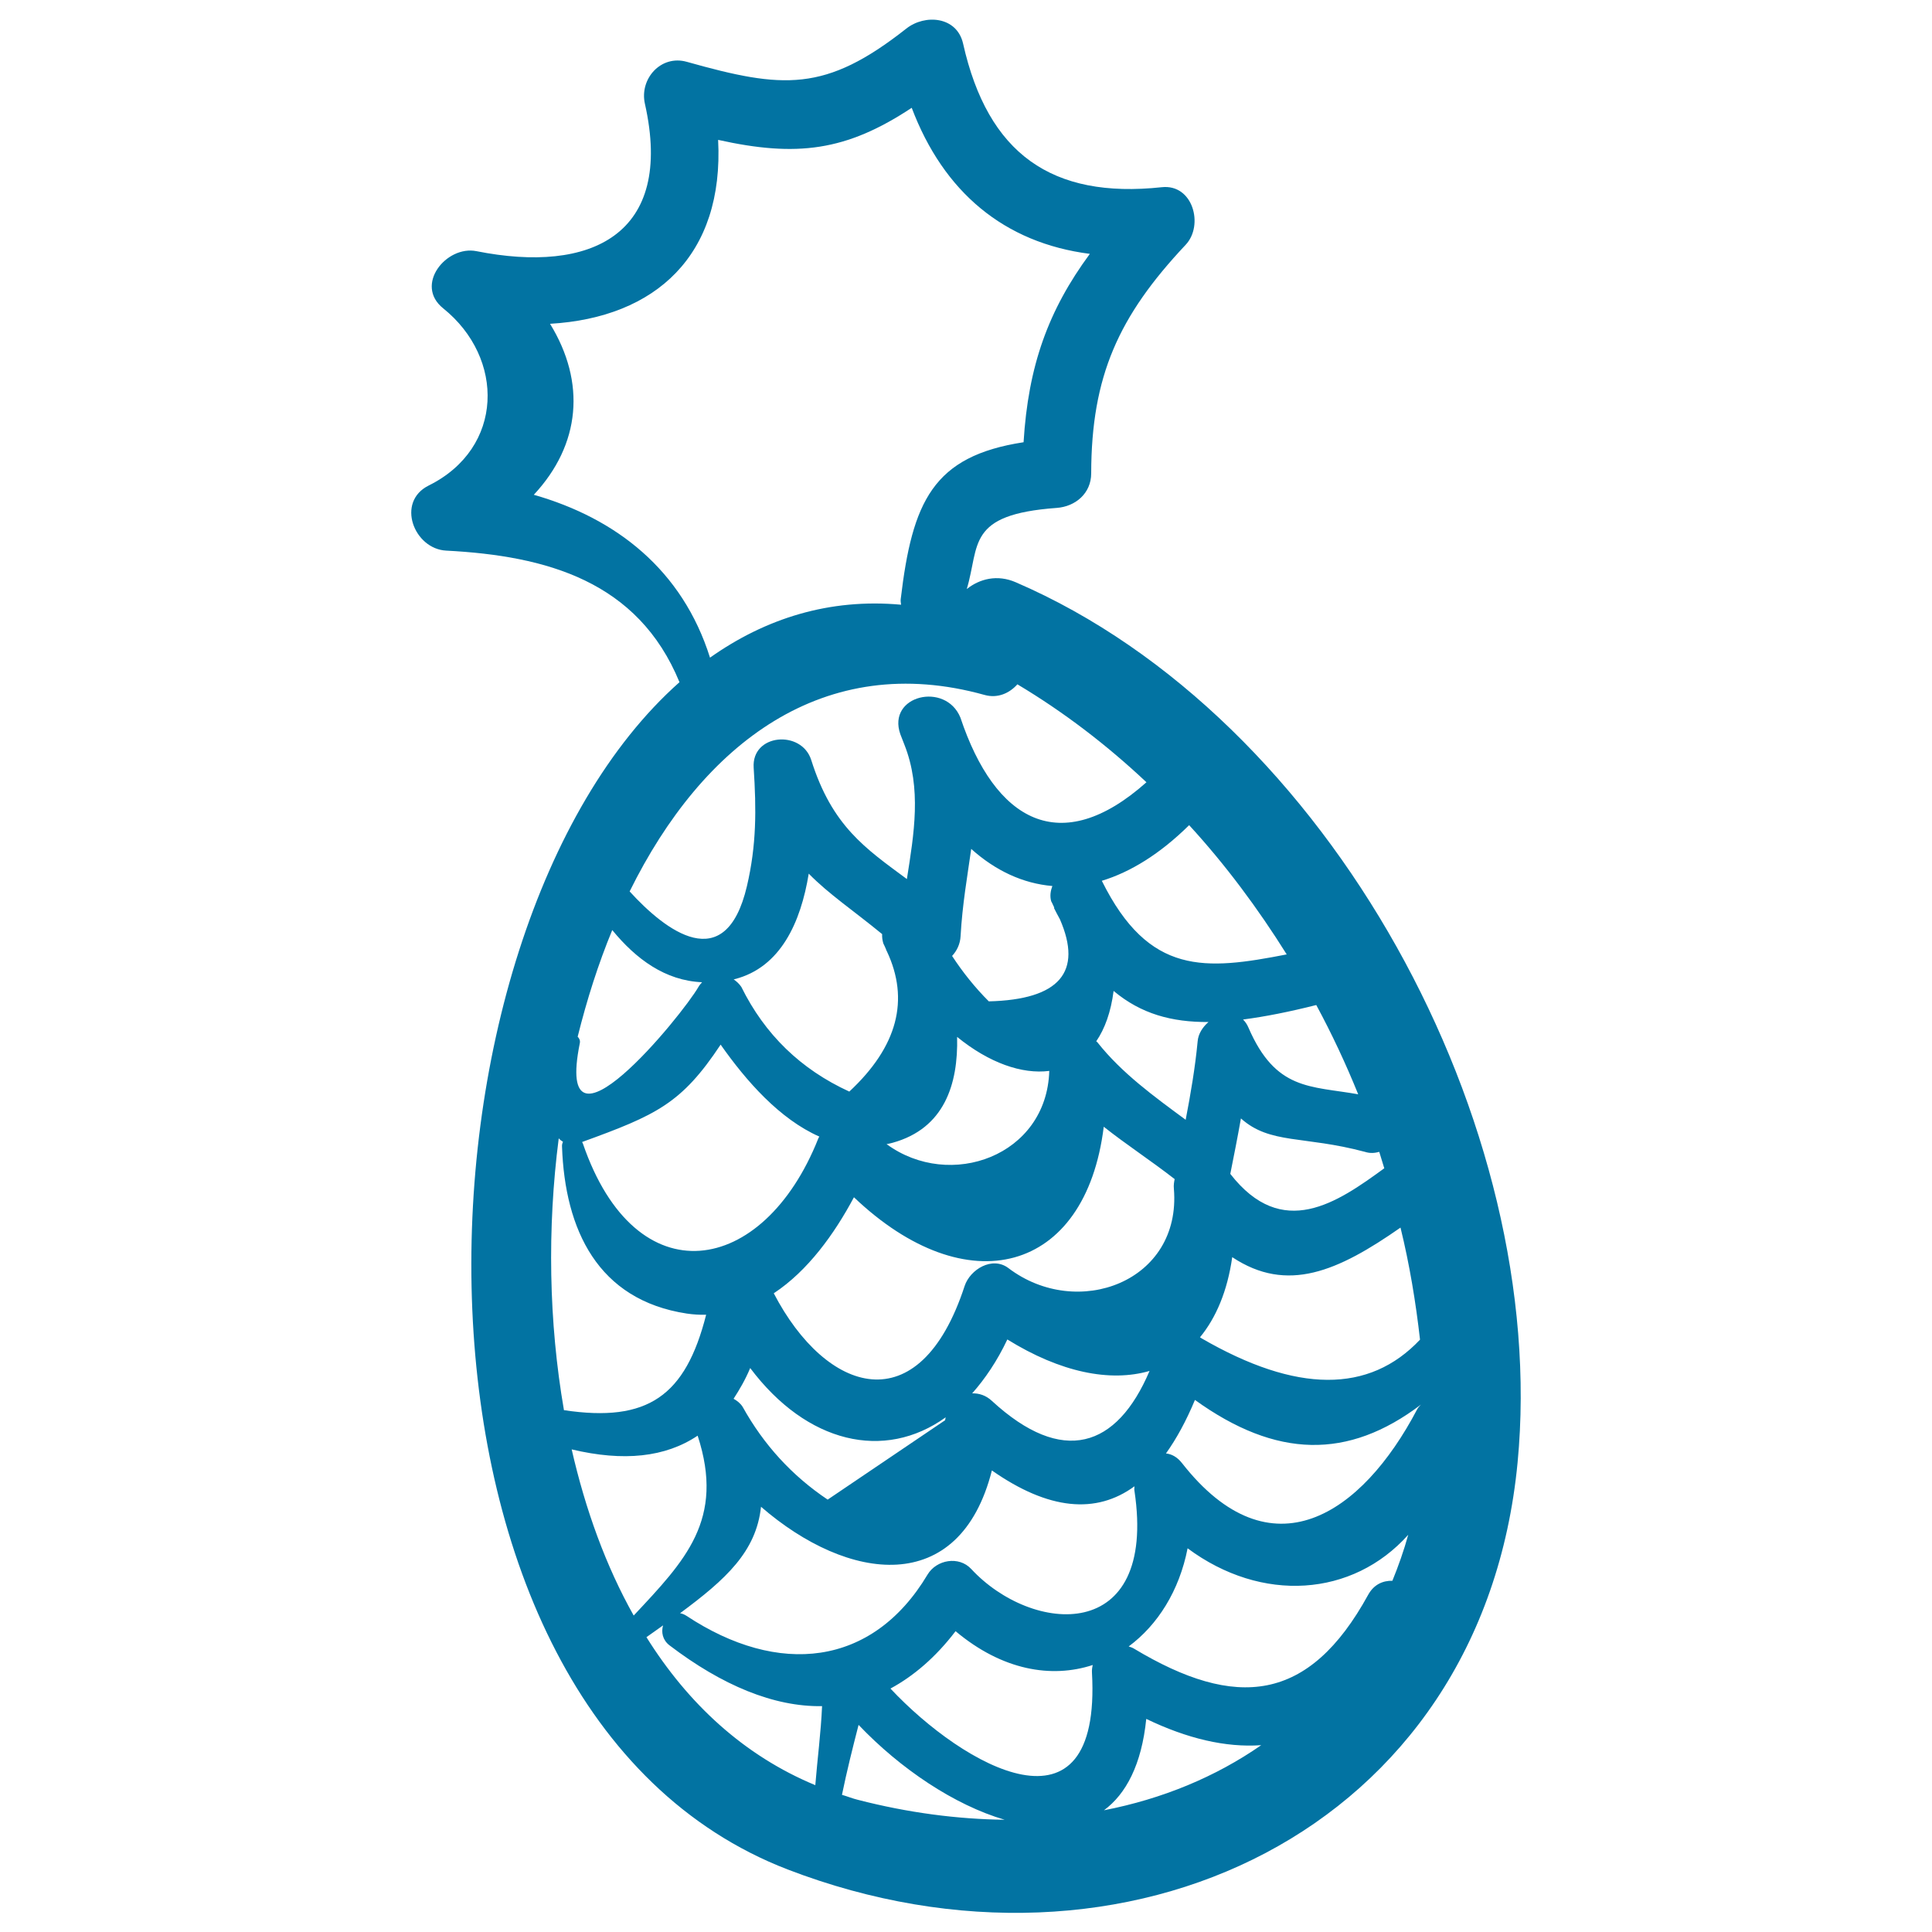 <svg xmlns="http://www.w3.org/2000/svg" viewBox="0 0 1000 1000" style="fill:#0273a2">
<title>Pineapple Hand Drawn Outline SVG icon</title>
<g><path d="M525.8,301.4c-9.6-4.2-18.8-1.8-25.4,3.5c6.8-22.8-0.3-38.6,46.5-42c9.8-0.7,17.9-7.6,17.9-17.9c0.1-50.3,14.1-81.3,48.9-118.3c9.5-10.1,3.8-31.6-12.4-29.8c-56.9,6.1-90-17.3-102.8-74.3c-3.2-14.2-19.8-15.4-29.4-7.8c-42,33.1-63.8,31.2-113.6,17.2c-13.4-3.8-24.6,8.8-21.7,21.7c15.3,68-28,88.1-87.2,76.3c-15.6-3.1-32.3,17.5-17.2,29.6c32,25.7,31.6,72.3-7.5,91.7c-17.1,8.5-7.6,32.9,9.1,33.7c51.9,2.7,99.2,15.8,120.7,68.1c-146.2,129.7-158.4,531.7,55.9,614.5C582,1034.7,767.2,948,785.5,757C802.2,582.4,688.3,371.5,525.8,301.4z M459,492.3c11.9,25.2,5.6,49.4-19.4,72.7c-25.1-11.5-43.7-29.5-55.9-54.2c-1.1-1.6-2.5-2.9-4-3.9c0.2,0,0.4,0,0.6-0.1c23.8-6.1,34.2-29.5,38.3-54.6c10.5,10.7,22.9,18.9,38,31.3c-0.1,1.5,0.1,3.1,0.6,4.8c0.6,1.1,1,2.2,1.5,3.3c0,0-0.1,0-0.1,0C458.7,491.8,458.9,492,459,492.3z M544.1,466.5c0.7,1.2,1,2.2,1.6,3.3c-0.1,0-0.1,0.1-0.2,0.1c1,2.1,2.1,4,3.1,5.9c11.9,27.3-0.2,41.6-36.8,42.5c-7.2-7.2-13.5-15.1-19-23.5c2.4-2.6,4.2-6.1,4.4-10.3c0.9-16.3,3.5-30.9,5.5-45.1c12.6,11.3,26.8,17.9,42,19.2C543.8,461,543.3,463.7,544.1,466.5z M571.3,583.2c11.6,9.2,24.1,17.3,36.7,27.1c-0.3,1.5-0.6,3.1-0.4,5c4,48.2-50,68.1-85.6,41.1c-8.4-6.4-19.9,0.7-22.7,9.2c-23.4,71.7-71.7,55.9-98.8,3.8c17.6-11.6,31.3-30.6,41.5-49.7C500.4,675.3,561.9,659.3,571.3,583.2z M567.4,539c4.5-6.6,7.6-15.2,9-26.1c14.2,11.9,30.1,16.2,49.1,16.1c-3,2.6-5.3,6.1-5.6,10c-1.3,13.6-3.6,27.1-6.2,40.6c-16.4-12.1-33-24.1-45.6-40C567.9,539.3,567.7,539.2,567.4,539z M595,709.6c-16.9,39.8-45,49.2-81.6,15.5c-3.1-2.9-6.7-4-10.2-3.9c6.7-7.6,12.9-16.7,18.2-27.9C549,710.4,574.6,715.5,595,709.6z M489.5,733.6c-0.1,0.5-0.3,1-0.3,1.5c-20.3,13.7-40.6,27.4-60.8,41.1c-18.5-12.4-33.1-28.4-44-48c-1.2-1.9-2.9-3.2-4.7-4.2c3.1-4.8,6.1-9.9,8.6-15.9C417.6,747.1,457.7,756.4,489.5,733.6z M495.4,536.7c16.6,13.5,33.6,19.4,47.7,17.6c-1.3,44-51.3,62-84.2,37.9c1-0.2,2.1-0.4,3.1-0.7C488.8,584.1,496,561.2,495.4,536.7z M424.1,588.3c-0.2,0.4-0.5,0.7-0.6,1.1c-28.4,71.4-94.4,82.4-121.8,2.5c-0.1-0.3-0.3-0.5-0.4-0.8c38.5-14,51.4-19.8,71.7-50.4C386.3,559.6,403.5,579.2,424.1,588.3z M393.9,779.9c45.1,39.1,102.8,47,119.5-18.8c29.4,20.6,54,22.7,73.8,8.2c0,0.8-0.2,1.6,0,2.4c11.9,79.7-53.1,74.3-84.5,40.4c-6.4-6.9-18-4.8-22.6,2.9c-28.6,47.9-77.3,52.7-124.7,21.4c-1.2-0.8-2.3-1.2-3.4-1.4C375.8,817.4,391.4,803.1,393.9,779.9z M494.6,844.3c24.2,20.3,49.6,24.5,71,17.5c-0.3,1.3-0.5,2.6-0.4,4c5,89.4-66.5,48.5-104.3,8.2C472.9,867.5,484.3,857.8,494.6,844.3z M593.3,889.7c21.2,10.2,41.1,14.9,59.5,13.6c-23.6,16.4-51.1,27.8-81.4,33.7C582.8,928.6,590.9,913.4,593.3,889.7z M708.2,825.4c-30.7,56-68.4,59.7-121.3,27.9c-0.8-0.5-1.8-0.8-2.7-1.1c15-11.1,26.2-28.8,30.5-50.8c38.4,28.5,85.4,25.2,114.2-7c-2.3,8.3-5.1,16.2-8.2,23.8C715.9,818.1,711.2,820,708.2,825.4z M733.5,729.5c-28.6,54.5-75.7,86.5-121.7,27.8c-2.5-3.2-5.4-4.7-8.3-5c5.5-7.7,10.5-16.9,15-27.7c42.1,30.3,79.3,31,117,2.4C734.8,727.7,734.1,728.4,733.5,729.5z M735,693.4c-26.3,27.9-63.9,27.8-113.1-0.7c-0.2-0.2-0.5-0.3-0.8-0.5c8.3-10.1,14.2-23.9,16.7-41.5c28.5,18.9,54.7,7.3,87.1-15.3C729.6,654.6,732.8,674,735,693.4z M713.9,596.2c0.9,2.8,1.7,5.7,2.6,8.5c-24.4,17.8-52.8,37.5-79.7,2.9c1.9-9.5,3.8-19.1,5.5-28.7c15.1,13.5,32.4,8.8,64.2,17.3C709.3,597.1,711.7,596.8,713.9,596.2z M703,566.4c-24.9-4.4-42.7-1.9-56.8-34.5c-0.7-1.7-1.7-3.1-2.8-4.2c11.5-1.5,24-4,37.9-7.5C689.4,535.2,696.6,550.6,703,566.4z M666,494c-42.1,8.2-71.3,11.1-95.7-38.1c14.8-4.5,30.1-13.9,45.2-28.8C634.4,447.7,651.1,470.2,666,494z M276.3,256.1c24.3-26.1,27-58.2,8.4-88.5c54.8-3.2,90.1-35.6,87-95.2c40.6,9,66.2,5.9,100.2-16.6c16.5,43.6,47.8,69.9,92.2,75.6c-21.6,29.3-31.9,58.1-34.3,97.5c-46.9,7.2-57.6,30.6-63.6,81.3c-0.1,1,0.1,1.9,0.2,2.8c-37.1-3.4-70.2,7.1-98.9,27.4C353.2,295,319,268.3,276.3,256.1z M509.6,359.7c6.8,1.9,12.9-0.9,17-5.5c24.1,14.4,46.4,31.5,66.8,50.7c-44.6,39.7-78.4,20.1-96.3-33.5c-7.7-18.7-38.1-11.5-31.1,8.6c0.7,1.9,1.4,3.6,2.1,5.4c9,22.7,5,46.1,1.3,69.6c-21.5-15.9-38.7-27.4-49.5-61.6c-5-15.8-31-13.7-29.8,4c1.4,21.6,1.5,39.9-3.5,61.3c-11.1,47.2-42.3,22.9-60.7,2.7C363.8,384.6,426.7,336.6,509.6,359.7z M299,536.6c4.8-19.3,10.7-37.8,17.9-55.2c12.3,15,27.4,26.2,46.5,27c-0.6,0.7-1.3,1.4-1.8,2.3c-8.6,15-75,96.2-61.5,29.3C300.4,538.6,299.9,537.5,299,536.6z M289.2,589.2c0.6,0.7,1.4,1.3,2.2,1.8c-0.3,0.7-0.6,1.5-0.5,2.5c1.5,43,18.5,79.4,64.6,86.4c3.4,0.5,6.7,0.7,10,0.6c-10.7,42.1-30.2,55.9-73.6,49.4C284,684.3,283.2,635.7,289.2,589.2z M295.9,750.2c26.9,6.4,48.5,4.1,65.2-7.1c14.2,43.5-6.5,64.7-33.1,93.1C313.6,810.6,303,781.3,295.9,750.2z M334.6,847.4c3-2.1,5.8-4.1,8.6-6.1c-1,3.5-0.3,7.5,3.3,10.3c27.3,20.8,54.1,31.9,79,31.5c-0.6,13.7-2.4,27.2-3.5,40.9C385.1,908.7,356.1,881.8,334.6,847.4z M444.1,931.6c-2.9-0.7-5.5-1.8-8.3-2.6c2.5-12.2,5.5-24.2,8.6-36.2c21.6,22.7,49.6,41.5,75.6,49.1C495.6,941.6,470.1,938.3,444.1,931.6z"/></g>
</svg>